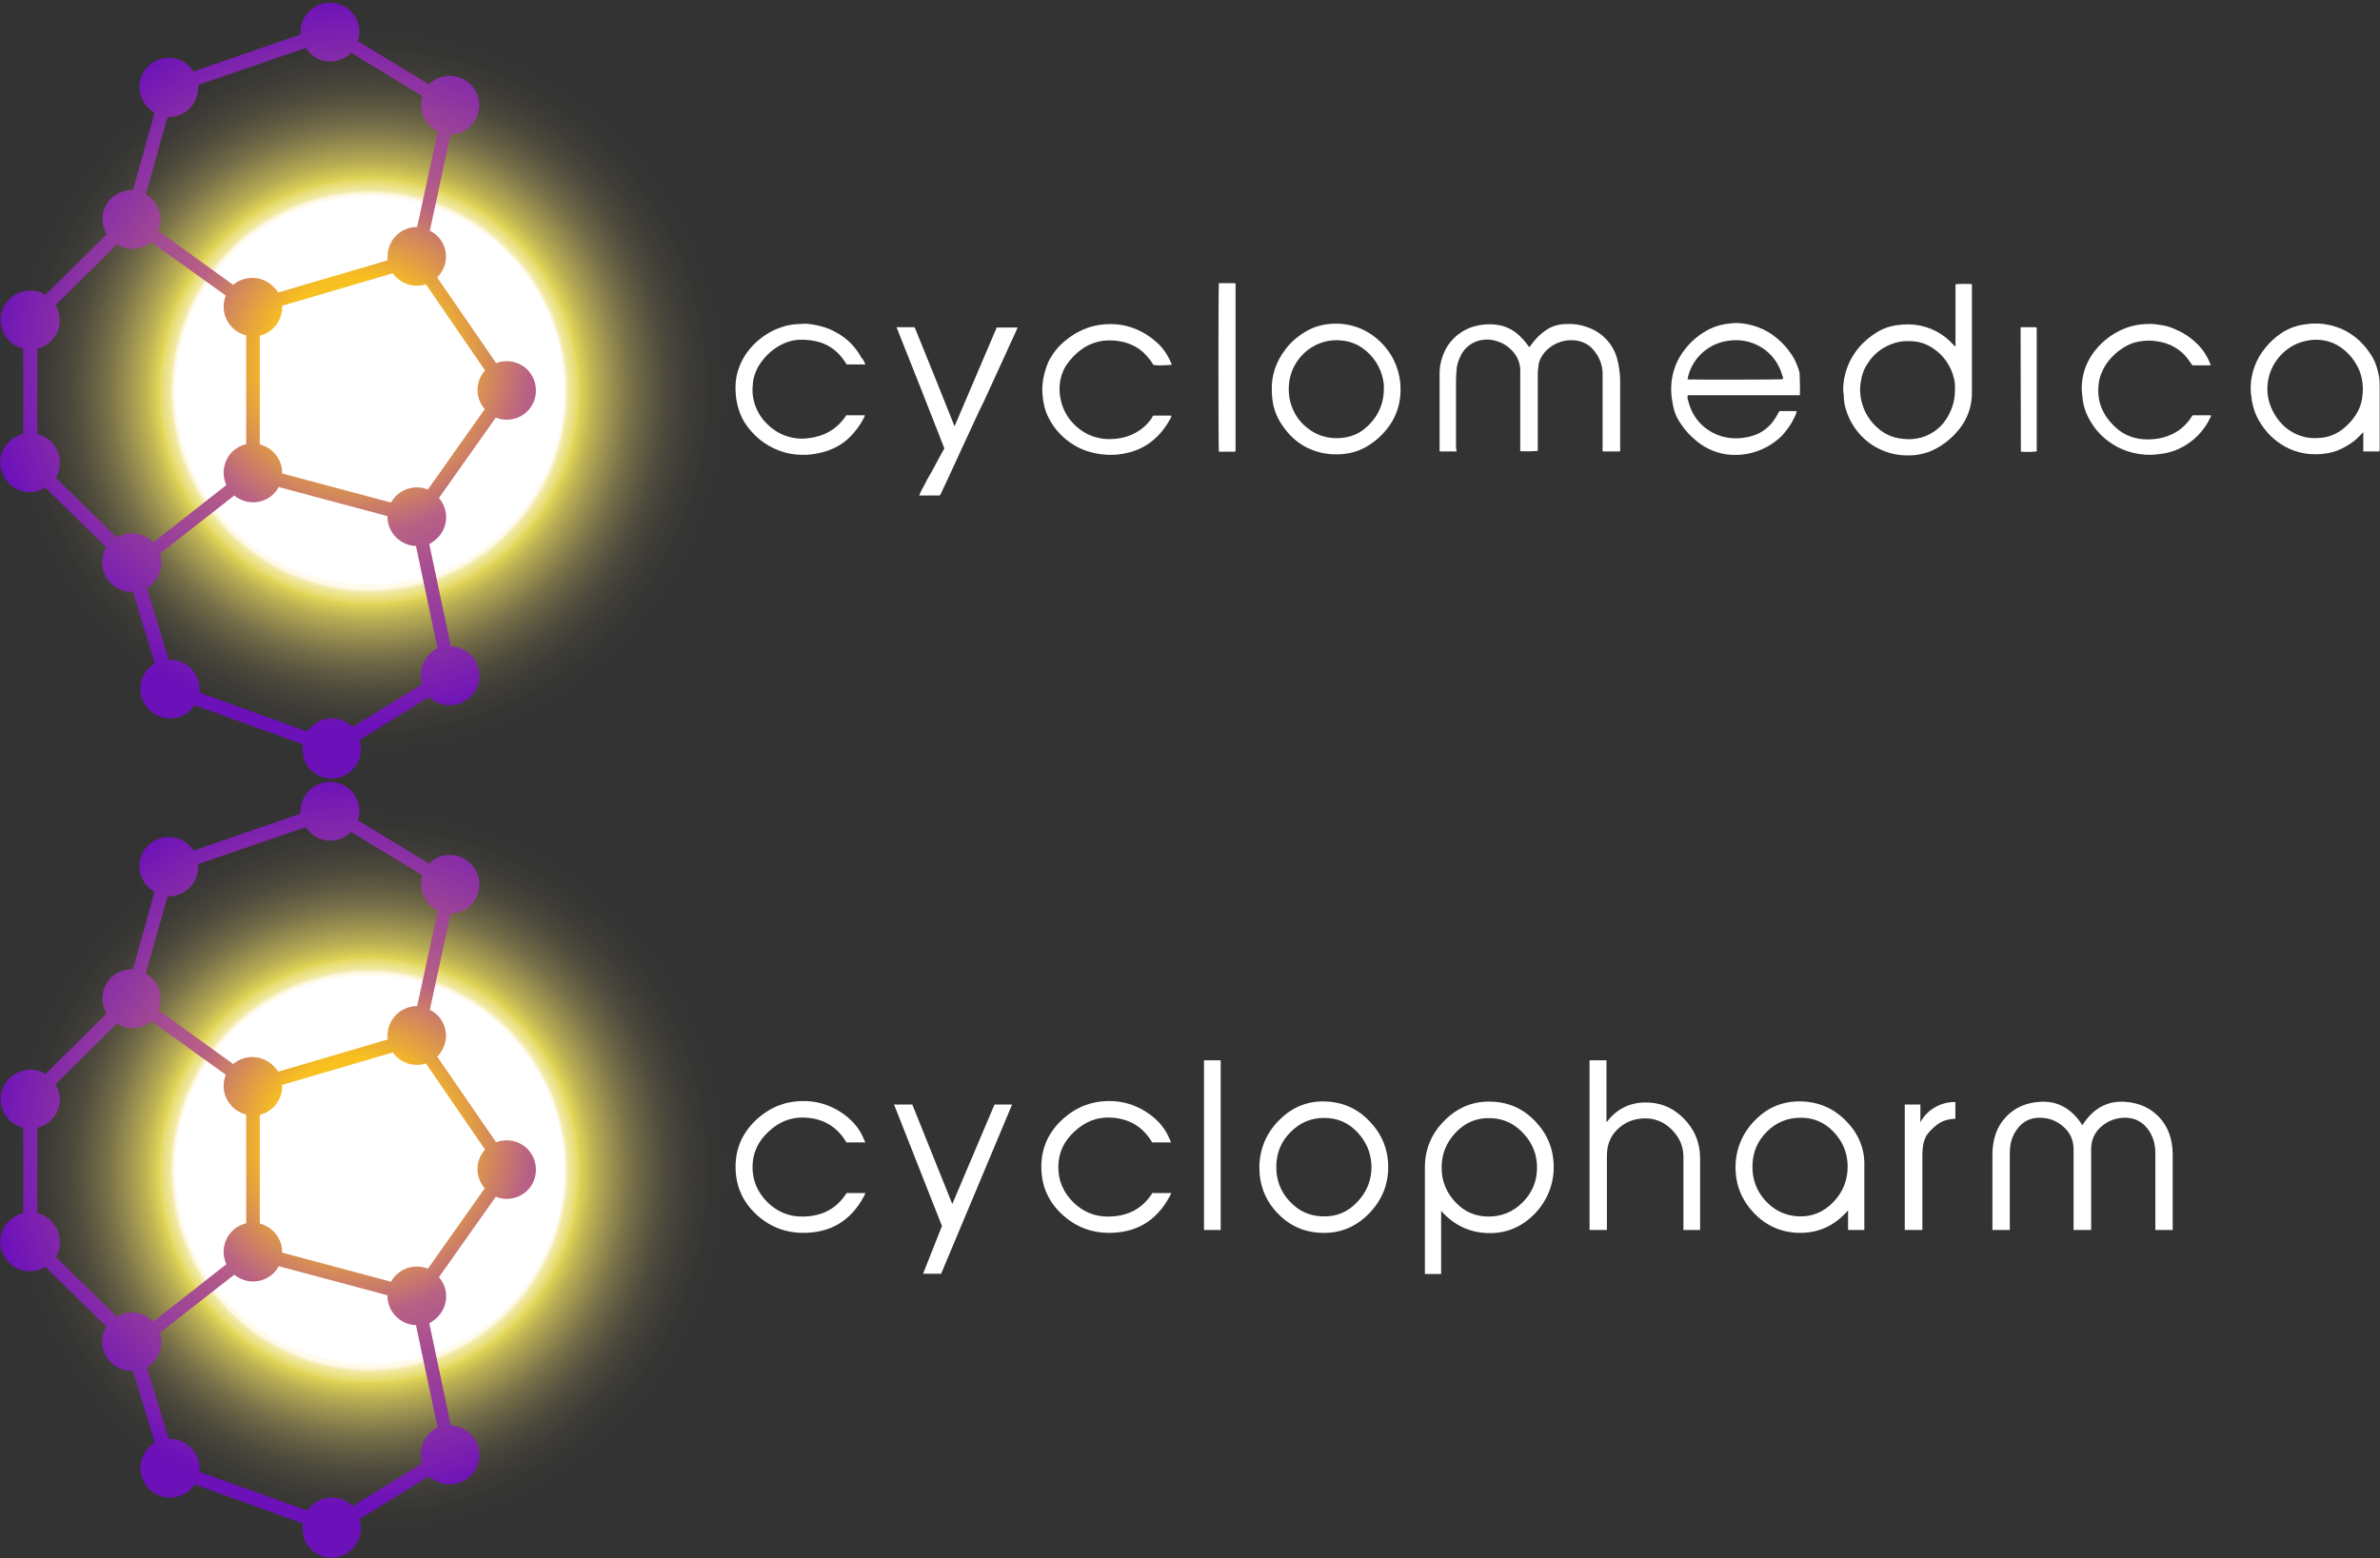 <svg xmlns="http://www.w3.org/2000/svg" width="171" height="112" viewBox="0 0 171 112"><rect x="0" y="0" width="171" height="112" fill="#333333" stroke="none"/><defs><radialGradient id="a" cx="50.017%" cy="50.146%" r="50.232%" fx="50.017%" fy="50.146%" gradientTransform="scale(.998 1)"><stop offset="0%" stop-color="#FFEE90"/><stop offset="21%" stop-color="#FFFBE0"/><stop offset="53%" stop-color="#FFFAEA"/><stop offset="53%" stop-color="#FFF9E7"/><stop offset="54%" stop-color="#FFF6AC" stop-opacity=".93"/><stop offset="56%" stop-color="#FFF480" stop-opacity=".89"/><stop offset="57%" stop-color="#FFF265" stop-opacity=".86"/><stop offset="57%" stop-color="#FFF25C" stop-opacity=".85"/><stop offset="61%" stop-color="#FFEE63" stop-opacity=".67"/><stop offset="66%" stop-color="#FFEB6B" stop-opacity=".5"/><stop offset="71%" stop-color="#FFE872" stop-opacity=".34"/><stop offset="76%" stop-color="#FFE677" stop-opacity=".22"/><stop offset="81%" stop-color="#FFE47B" stop-opacity=".12"/><stop offset="87%" stop-color="#FFE37E" stop-opacity=".05"/><stop offset="93%" stop-color="#FFE280" stop-opacity=".01"/><stop offset="100%" stop-color="#FFE281" stop-opacity="0"/></radialGradient><radialGradient id="b" cx="66.001%" cy="46.086%" r="67.747%" fx="66.001%" fy="46.086%" gradientTransform="matrix(.962 -.19 .275 .664 -.101 .28)"><stop offset="0%" stop-color="#F9D921"/><stop offset="23%" stop-color="#F8BF20"/><stop offset="47%" stop-color="#B96284"/><stop offset="100%" stop-color="#6C10BA"/></radialGradient></defs><g fill="none" fill-rule="evenodd"><g fill-rule="nonzero" transform="translate(0 56.2)"><path fill="url(#a)" d="M0,27.859 C0,42.508 11.895,54.377 26.575,54.377 C41.256,54.377 53.15,42.508 53.15,27.859 C53.15,13.209 41.276,1.319 26.575,1.319 C11.895,1.319 0,13.209 0,27.859 L0,27.859"/><path fill="#FFF" d="M12.586,27.859 C12.586,35.569 18.849,41.818 26.575,41.818 C34.302,41.818 40.564,35.569 40.564,27.859 C40.564,20.148 34.302,13.899 26.575,13.899 L26.575,13.899 C18.849,13.879 12.586,20.128 12.586,27.859"/><path fill="url(#b)" d="M21.736,53.525 C21.736,53.444 21.736,53.383 21.756,53.282 L13.989,50.482 C13.338,51.456 12.037,51.719 11.041,51.07 C10.065,50.421 9.8,49.122 10.431,48.148 C10.593,47.864 10.837,47.661 11.122,47.479 L9.556,42.325 L9.455,42.325 C8.296,42.325 7.34,41.392 7.34,40.215 C7.34,39.83 7.442,39.464 7.645,39.14 L3.253,34.838 C2.257,35.467 0.956,35.163 0.346,34.148 C-0.285,33.154 0.02,31.856 1.037,31.247 C1.22,31.125 1.444,31.024 1.667,30.983 L1.667,24.856 C0.529,24.572 -0.163,23.435 0.102,22.299 C0.386,21.163 1.525,20.473 2.664,20.737 C2.887,20.777 3.091,20.859 3.253,21.001 L7.666,16.638 C7.056,15.624 7.381,14.346 8.377,13.757 C8.702,13.575 9.089,13.453 9.475,13.453 L9.556,13.453 L11.102,7.893 C10.085,7.325 9.719,6.027 10.288,5.033 C10.837,4.018 12.159,3.653 13.155,4.221 C13.46,4.383 13.704,4.627 13.908,4.931 L21.594,2.273 L21.594,2.09 C21.594,0.934 22.549,-0.02 23.729,0 C24.888,0 25.843,0.934 25.823,2.111 C25.823,2.334 25.782,2.537 25.721,2.76 L30.825,5.864 C31.638,5.033 32.98,5.033 33.814,5.864 C34.647,6.676 34.647,8.035 33.814,8.847 C33.427,9.233 32.919,9.456 32.37,9.476 L30.886,16.375 C31.943,16.902 32.35,18.18 31.801,19.215 C31.699,19.398 31.557,19.601 31.414,19.743 L35.644,25.89 C36.742,25.485 37.962,26.012 38.368,27.108 C38.775,28.204 38.246,29.421 37.148,29.827 C36.66,30.009 36.091,30.009 35.623,29.806 L31.536,35.589 C32.309,36.461 32.207,37.801 31.313,38.572 C31.17,38.693 31.008,38.815 30.845,38.896 L32.39,46.241 C33.549,46.282 34.464,47.256 34.444,48.433 C34.403,49.589 33.427,50.502 32.248,50.482 C31.719,50.461 31.191,50.238 30.825,49.893 L25.823,52.977 C26.189,54.093 25.579,55.27 24.481,55.635 C23.363,56.001 22.183,55.392 21.817,54.296 C21.777,53.972 21.736,53.728 21.736,53.525 L21.736,53.525 L21.736,53.525 Z M22.082,52.369 C22.732,51.395 24.034,51.131 25.01,51.78 C25.111,51.861 25.233,51.943 25.335,52.044 L30.337,48.96 C30.011,47.946 30.479,46.87 31.435,46.383 L29.889,39.038 C28.751,38.998 27.836,38.064 27.836,36.928 L27.836,36.888 L20.028,34.798 C19.479,35.833 18.178,36.198 17.161,35.63 C17.059,35.569 16.937,35.508 16.836,35.406 L11.488,39.586 C11.813,40.519 11.407,41.554 10.553,42.061 L12.118,47.215 L12.22,47.215 C13.379,47.215 14.335,48.148 14.335,49.325 L14.335,49.325 C14.335,49.406 14.335,49.467 14.314,49.569 L22.082,52.369 L22.082,52.369 Z M11.02,38.775 L16.266,34.656 C15.778,33.601 16.226,32.343 17.283,31.856 C17.405,31.795 17.547,31.754 17.69,31.714 L17.69,23.902 C16.551,23.618 15.86,22.482 16.124,21.346 C16.144,21.244 16.185,21.163 16.226,21.041 L10.858,17.186 C10.166,17.775 9.17,17.856 8.398,17.369 L3.985,21.731 C4.595,22.746 4.27,24.024 3.274,24.612 C3.091,24.714 2.887,24.795 2.684,24.856 L2.684,30.983 C3.823,31.267 4.514,32.404 4.25,33.54 C4.209,33.763 4.128,33.946 4.006,34.128 L8.398,38.43 C9.211,37.922 10.309,38.064 11.02,38.775 L11.02,38.775 L11.02,38.775 Z M28.1,35.914 C28.608,34.98 29.747,34.575 30.743,34.98 L34.83,29.198 C34.119,28.386 34.139,27.209 34.851,26.418 L30.601,20.23 C29.727,20.514 28.751,20.189 28.222,19.438 L20.272,21.772 L20.272,21.873 C20.272,22.847 19.601,23.699 18.666,23.922 L18.666,31.734 C19.601,31.977 20.272,32.809 20.272,33.783 L20.272,33.824 L28.1,35.914 L28.1,35.914 Z M19.987,20.818 L27.856,18.505 C27.714,17.348 28.527,16.273 29.686,16.131 C29.767,16.111 29.849,16.111 29.971,16.111 L31.455,9.253 C30.52,8.806 30.032,7.711 30.357,6.717 L25.233,3.592 C24.4,4.424 23.058,4.424 22.244,3.592 C22.143,3.49 22.061,3.389 21.96,3.247 L14.233,5.905 L14.233,6.108 C14.233,7.264 13.298,8.218 12.118,8.218 L12.037,8.218 L10.471,13.777 C11.386,14.264 11.793,15.401 11.386,16.395 L16.754,20.27 C17.629,19.519 18.991,19.621 19.743,20.514 C19.865,20.615 19.926,20.717 19.987,20.818 L19.987,20.818 L19.987,20.818 Z"/><g fill="#FFF" transform="translate(52.85 20)"><path d="M9.206,9.808 C8.258,11.563 6.789,12.417 4.816,12.403 C3.505,12.387 2.383,11.928 1.437,11.028 C0.489,10.127 0.015,9.019 0,7.722 C-0.016,6.41 0.442,5.302 1.39,4.368 C2.355,3.435 3.491,2.944 4.818,2.93 C5.766,2.914 6.65,3.167 7.472,3.672 C8.246,4.163 8.815,4.764 9.146,5.507 L9.32,5.902 L7.962,5.902 C7.284,4.748 6.257,4.147 4.867,4.115 C3.935,4.099 3.114,4.431 2.371,5.127 C1.597,5.839 1.218,6.694 1.218,7.674 C1.218,8.654 1.581,9.492 2.292,10.204 C3.003,10.9 3.856,11.249 4.834,11.232 C6.24,11.216 7.282,10.648 7.977,9.54 L9.334,9.54 L9.208,9.81 L9.206,9.808 Z"/><polygon points="14.766 15.343 13.471 15.343 14.829 11.91 11.386 3.179 12.697 3.179 15.572 10.33 18.605 3.179 19.869 3.179 14.768 15.343"/><path d="M31.176,9.808 C30.228,11.563 28.759,12.417 26.786,12.403 C25.475,12.387 24.353,11.928 23.406,11.028 C22.458,10.127 21.984,9.019 21.97,7.722 C21.954,6.41 22.412,5.302 23.36,4.368 C24.324,3.435 25.461,2.944 26.788,2.93 C27.736,2.914 28.619,3.167 29.442,3.672 C30.216,4.163 30.785,4.764 31.115,5.507 L31.29,5.902 L29.932,5.902 C29.253,4.748 28.226,4.147 26.836,4.115 C25.905,4.099 25.084,4.431 24.34,5.127 C23.567,5.839 23.188,6.694 23.188,7.674 C23.188,8.654 23.55,9.492 24.261,10.204 C24.973,10.9 25.826,11.249 26.804,11.232 C28.21,11.216 29.251,10.648 29.946,9.54 L31.304,9.54 L31.178,9.81 L31.176,9.808 Z"/><polygon points="34.855 12.196 33.656 12.196 33.656 .002 34.855 .002"/><path d="M45.469 11.058C44.537 11.991 43.417 12.45 42.12 12.403 40.872 12.371 39.799 11.898 38.93 10.979 38.06 10.062 37.635 8.97 37.635 7.704 37.635 6.438 38.109 5.253 39.041 4.32 39.973 3.37 41.093 2.912 42.39 2.96 43.638 3.007 44.712 3.482 45.581 4.415 46.45 5.332 46.892 6.424 46.892 7.69 46.892 8.956 46.418 10.11 45.469 11.058L45.469 11.058ZM42.137 11.216C43.131 11.263 43.968 10.932 44.663 10.188 45.374 9.445 45.704 8.591 45.69 7.594 45.658 6.645 45.311 5.839 44.663 5.158 44.015 4.478 43.241 4.145 42.325 4.145 41.361 4.129 40.556 4.478 39.878 5.158 39.199 5.837 38.867 6.645 38.85 7.609 38.834 8.558 39.134 9.396 39.782 10.108 40.431 10.821 41.205 11.184 42.137 11.216L42.137 11.216ZM50.696 15.359 49.527 15.359 49.527 7.688C49.527 6.391 50.001 5.267 50.933 4.334 51.882 3.384 53.002 2.926 54.297 2.974 55.545 3.007 56.602 3.48 57.471 4.399 58.34 5.316 58.782 6.408 58.782 7.674 58.782 8.94 58.308 10.125 57.376 11.074 56.444 12.008 55.324 12.466 54.027 12.419 52.7 12.373 51.594 11.835 50.694 10.823L50.694 15.361 50.696 15.359ZM54.282 4.161C53.288 4.115 52.451 4.446 51.74 5.19 51.045 5.933 50.713 6.787 50.729 7.783 50.745 8.733 51.091 9.538 51.74 10.22 52.388 10.9 53.176 11.232 54.108 11.232 55.04 11.232 55.861 10.9 56.541 10.22 57.22 9.54 57.568 8.733 57.583 7.769 57.599 6.819 57.283 5.998 56.634 5.286 55.986 4.573 55.212 4.194 54.28 4.161L54.282 4.161ZM69.301 12.196 68.102 12.196 68.102 6.945C68.102 6.186 67.818 5.537 67.265 4.983 66.712 4.429 66.049 4.161 65.306 4.176 64.548 4.192 63.9 4.446 63.379 4.951 62.858 5.442 62.605 6.075 62.605 6.848L62.605 12.194 61.357 12.194 61.357 0 62.573 0 62.573 4.46C63.251 3.559 64.137 3.084 65.21 3.035 66.333 2.989 67.279 3.352 68.085 4.143 68.892 4.934 69.301 5.914 69.301 7.069L69.301 12.194 69.301 12.196ZM81.1 12.196 79.931 12.196 79.931 10.788C78.953 11.912 77.751 12.45 76.331 12.401 75.083 12.354 74.025 11.88 73.156 10.963 72.287 10.046 71.846 8.954 71.846 7.688 71.846 6.422 72.32 5.237 73.252 4.303 74.183 3.354 75.304 2.912 76.615 2.958 77.879 3.005 78.953 3.48 79.836 4.413 80.721 5.33 81.147 6.422 81.1 7.672L81.1 12.196 81.1 12.196ZM73.061 7.592C73.045 8.542 73.345 9.38 73.993 10.092 74.641 10.804 75.429 11.168 76.347 11.216 77.342 11.263 78.179 10.916 78.874 10.188 79.585 9.445 79.915 8.574 79.901 7.578 79.885 6.629 79.538 5.823 78.89 5.141 78.242 4.462 77.453 4.129 76.536 4.129 75.573 4.129 74.767 4.462 74.088 5.141 73.41 5.821 73.077 6.629 73.061 7.592L73.061 7.592ZM85.27 12.196 84.005 12.196 84.005 3.179 85.128 3.179 85.128 4.46C85.381 3.969 85.76 3.606 86.25 3.336 86.708 3.098 87.166 2.989 87.64 3.003L87.64 4.204C87.087 4.22 86.629 4.379 86.281 4.663 85.932 4.947 85.697 5.2 85.569 5.405 85.365 5.752 85.27 6.213 85.27 6.797L85.27 12.19 85.27 12.196ZM103.258 12.196 102.01 12.196 102.01 6.659C102.01 5.963 101.806 5.363 101.411 4.872 101.015 4.381 100.479 4.129 99.83 4.129 99.182 4.129 98.598 4.35 98.108 4.778 97.634 5.204 97.397 5.744 97.397 6.391L97.397 12.196 96.133 12.196 96.133 6.391C96.133 5.742 95.896 5.204 95.406 4.778 94.931 4.352 94.364 4.129 93.7 4.129 93.035 4.129 92.531 4.383 92.136 4.872 91.741 5.363 91.552 5.947 91.552 6.659L91.552 12.196 90.304 12.196 90.304 6.803C90.304 5.679 90.62 4.762 91.269 4.082 91.868 3.433 92.658 3.07 93.637 2.991 94.948 2.879 95.991 3.449 96.765 4.667 97.539 3.449 98.58 2.879 99.893 2.991 100.872 3.07 101.662 3.433 102.278 4.082 102.926 4.762 103.256 5.679 103.256 6.803L103.256 12.196 103.258 12.196Z"/></g></g><g fill-rule="nonzero" transform="translate(0 .203)"><path fill="url(#a)" d="M0,27.859 C0,42.508 11.895,54.377 26.575,54.377 C41.256,54.377 53.15,42.508 53.15,27.859 C53.15,13.209 41.276,1.319 26.575,1.319 C11.895,1.319 0,13.209 0,27.859 L0,27.859"/><path fill="#FFF" d="M12.586,27.859 C12.586,35.569 18.849,41.818 26.575,41.818 C34.302,41.818 40.564,35.569 40.564,27.859 C40.564,20.148 34.302,13.899 26.575,13.899 L26.575,13.899 C18.849,13.879 12.586,20.128 12.586,27.859"/><path fill="url(#b)" d="M21.736,53.525 C21.736,53.444 21.736,53.383 21.756,53.282 L13.989,50.482 C13.338,51.456 12.037,51.719 11.041,51.07 C10.065,50.421 9.8,49.122 10.431,48.148 C10.593,47.864 10.837,47.661 11.122,47.479 L9.556,42.325 L9.455,42.325 C8.296,42.325 7.34,41.392 7.34,40.215 C7.34,39.83 7.442,39.464 7.645,39.14 L3.253,34.838 C2.257,35.467 0.956,35.163 0.346,34.148 C-0.285,33.154 0.02,31.856 1.037,31.247 C1.22,31.125 1.444,31.024 1.667,30.983 L1.667,24.856 C0.529,24.572 -0.163,23.435 0.102,22.299 C0.386,21.163 1.525,20.473 2.664,20.737 C2.887,20.777 3.091,20.859 3.253,21.001 L7.666,16.638 C7.056,15.624 7.381,14.346 8.377,13.757 C8.702,13.575 9.089,13.453 9.475,13.453 L9.556,13.453 L11.102,7.893 C10.085,7.325 9.719,6.027 10.288,5.033 C10.837,4.018 12.159,3.653 13.155,4.221 C13.46,4.383 13.704,4.627 13.908,4.931 L21.594,2.273 L21.594,2.09 C21.594,0.934 22.549,-0.02 23.729,0 C24.888,0 25.843,0.934 25.823,2.111 C25.823,2.334 25.782,2.537 25.721,2.76 L30.825,5.864 C31.638,5.033 32.98,5.033 33.814,5.864 C34.647,6.676 34.647,8.035 33.814,8.847 C33.427,9.233 32.919,9.456 32.37,9.476 L30.886,16.375 C31.943,16.902 32.35,18.18 31.801,19.215 C31.699,19.398 31.557,19.601 31.414,19.743 L35.644,25.89 C36.742,25.485 37.962,26.012 38.368,27.108 C38.775,28.204 38.246,29.421 37.148,29.827 C36.66,30.009 36.091,30.009 35.623,29.806 L31.536,35.589 C32.309,36.461 32.207,37.801 31.313,38.572 C31.17,38.693 31.008,38.815 30.845,38.896 L32.39,46.241 C33.549,46.282 34.464,47.256 34.444,48.433 C34.403,49.589 33.427,50.502 32.248,50.482 C31.719,50.461 31.191,50.238 30.825,49.893 L25.823,52.977 C26.189,54.093 25.579,55.27 24.481,55.635 C23.363,56.001 22.183,55.392 21.817,54.296 C21.777,53.972 21.736,53.728 21.736,53.525 L21.736,53.525 L21.736,53.525 Z M22.082,52.369 C22.732,51.395 24.034,51.131 25.01,51.78 C25.111,51.861 25.233,51.943 25.335,52.044 L30.337,48.96 C30.011,47.946 30.479,46.87 31.435,46.383 L29.889,39.038 C28.751,38.998 27.836,38.064 27.836,36.928 L27.836,36.888 L20.028,34.798 C19.479,35.833 18.178,36.198 17.161,35.63 C17.059,35.569 16.937,35.508 16.836,35.406 L11.488,39.586 C11.813,40.519 11.407,41.554 10.553,42.061 L12.118,47.215 L12.22,47.215 C13.379,47.215 14.335,48.148 14.335,49.325 L14.335,49.325 C14.335,49.406 14.335,49.467 14.314,49.569 L22.082,52.369 L22.082,52.369 Z M11.02,38.775 L16.266,34.656 C15.778,33.601 16.226,32.343 17.283,31.856 C17.405,31.795 17.547,31.754 17.69,31.714 L17.69,23.902 C16.551,23.618 15.86,22.482 16.124,21.346 C16.144,21.244 16.185,21.163 16.226,21.041 L10.858,17.186 C10.166,17.775 9.17,17.856 8.398,17.369 L3.985,21.731 C4.595,22.746 4.27,24.024 3.274,24.612 C3.091,24.714 2.887,24.795 2.684,24.856 L2.684,30.983 C3.823,31.267 4.514,32.404 4.25,33.54 C4.209,33.763 4.128,33.946 4.006,34.128 L8.398,38.43 C9.211,37.922 10.309,38.064 11.02,38.775 L11.02,38.775 L11.02,38.775 Z M28.1,35.914 C28.608,34.98 29.747,34.575 30.743,34.98 L34.83,29.198 C34.119,28.386 34.139,27.209 34.851,26.418 L30.601,20.23 C29.727,20.514 28.751,20.189 28.222,19.438 L20.272,21.772 L20.272,21.873 C20.272,22.847 19.601,23.699 18.666,23.922 L18.666,31.734 C19.601,31.977 20.272,32.809 20.272,33.783 L20.272,33.824 L28.1,35.914 L28.1,35.914 Z M19.987,20.818 L27.856,18.505 C27.714,17.348 28.527,16.273 29.686,16.131 C29.767,16.111 29.849,16.111 29.971,16.111 L31.455,9.253 C30.52,8.806 30.032,7.711 30.357,6.717 L25.233,3.592 C24.4,4.424 23.058,4.424 22.244,3.592 C22.143,3.49 22.061,3.389 21.96,3.247 L14.233,5.905 L14.233,6.108 C14.233,7.264 13.298,8.218 12.118,8.218 L12.037,8.218 L10.471,13.777 C11.386,14.264 11.793,15.401 11.386,16.395 L16.754,20.27 C17.629,19.519 18.991,19.621 19.743,20.514 C19.865,20.615 19.926,20.717 19.987,20.818 L19.987,20.818 L19.987,20.818 Z"/><path fill="#FFF" d="M51.808 12.093 50.609 12.093C50.568 12.032 50.588 11.971 50.588 11.91L50.588 6.614C50.568 6.006 50.71 5.397 50.975 4.849 51.402 3.957 52.256 3.287 53.232 3.064 53.699 2.962 54.167 2.922 54.655 2.983 55.285 3.064 55.855 3.328 56.302 3.754 56.566 3.997 56.81 4.281 57.014 4.586 57.115 4.545 57.115 4.484 57.176 4.423 57.461 4.017 57.807 3.672 58.213 3.388 58.62 3.104 59.128 2.942 59.637 2.942 60.185 2.901 60.734 2.983 61.263 3.186 62.3 3.551 63.093 4.423 63.357 5.478 63.439 5.783 63.479 6.067 63.52 6.371 63.561 6.675 63.561 7 63.561 7.325L63.561 11.829C63.581 11.93 63.561 11.991 63.54 12.093L62.32 12.093C62.3 12.012 62.28 11.93 62.3 11.849L62.3 6.614C62.32 5.986 62.117 5.397 61.731 4.91 61.446 4.504 61.019 4.241 60.511 4.139 59.616 3.977 58.722 4.301 58.132 4.971 57.888 5.275 57.705 5.62 57.685 6.006 57.644 6.229 57.644 6.472 57.644 6.696L57.644 12.052C57.217 12.093 56.81 12.093 56.383 12.072L56.383 6.412C56.404 6.168 56.363 5.904 56.282 5.641 56.16 5.275 55.936 4.951 55.651 4.707 55.387 4.464 55.082 4.281 54.736 4.18 54.289 4.017 53.821 4.017 53.374 4.139 52.825 4.301 52.357 4.687 52.113 5.194 51.951 5.519 51.829 5.864 51.808 6.229 51.788 6.472 51.768 6.736 51.768 7L51.768 11.788 51.808 12.093M87.655 4.565 87.655.081C88.042.041 88.428.041 88.814.061 88.835.142 88.855.223 88.835.284L88.835 7.832C88.855 8.826 88.509 9.8 87.859 10.571 87.289 11.261 86.557 11.809 85.724 12.133 85.419 12.235 85.093 12.316 84.748 12.357 84.524 12.377 84.3 12.377 84.077 12.377 83.121 12.357 82.206 12.032 81.433 11.464 80.661 10.875 80.071 10.043 79.786 9.09 79.685 8.765 79.624 8.42 79.624 8.055 79.624 7.933 79.583 7.812 79.583 7.69 79.583 6.594 79.969 5.519 80.681 4.667 81.067 4.2 81.535 3.814 82.064 3.49 82.531 3.226 83.06 3.043 83.609 3.003 83.853 2.962 84.097 2.962 84.321 2.962 85.419 2.983 86.456 3.409 87.249 4.159 87.371 4.301 87.493 4.423 87.655 4.565M87.615 7.649C87.635 7.386 87.615 7.142 87.554 6.878 87.35 5.986 86.822 5.194 86.049 4.687 85.602 4.383 85.093 4.2 84.585 4.18 84.158 4.139 83.751 4.159 83.345 4.281 82.511 4.525 81.799 5.032 81.352 5.762 81.067 6.168 80.905 6.655 80.844 7.142 80.762 7.629 80.803 8.177 80.945 8.643 81.128 9.313 81.515 9.922 82.043 10.388 82.348 10.672 82.694 10.875 83.08 11.017 83.385 11.119 83.69 11.18 84.016 11.2 84.402 11.241 84.788 11.2 85.175 11.099 85.825 10.916 86.415 10.53 86.822 10.003 87.33 9.354 87.635 8.501 87.615 7.649M76.472 8.055 68.42 8.055C68.38 8.197 68.4 8.359 68.461 8.481 68.624 9.171 68.99 9.8 69.518 10.267 70.006 10.693 70.616 10.997 71.267 11.099 71.999 11.22 72.751 11.119 73.443 10.835 73.992 10.571 74.439 10.165 74.744 9.638 74.846 9.496 74.907 9.333 75.008 9.191L76.249 9.191C76.208 9.394 76.127 9.577 76.025 9.759 75.822 10.186 75.517 10.591 75.191 10.957 74.52 11.626 73.666 12.072 72.751 12.255 72.345 12.336 71.918 12.357 71.511 12.336 70.616 12.275 69.762 11.93 69.071 11.362 68.624 10.997 68.237 10.591 67.932 10.125 67.627 9.699 67.424 9.212 67.343 8.684 67.139 7.751 67.2 6.777 67.546 5.904 67.729 5.438 67.993 5.012 68.319 4.626 68.786 4.058 69.376 3.591 70.047 3.267 70.494 3.064 70.942 2.942 71.409 2.901 71.572 2.881 71.775 2.861 71.938 2.861 72.995 2.901 74.012 3.267 74.825 3.957 75.334 4.383 75.74 4.87 76.066 5.438 76.228 5.762 76.371 6.087 76.452 6.452 76.472 6.98 76.493 7.507 76.472 8.055M68.4 6.919C68.746 6.939 75.09 6.939 75.252 6.899 75.273 6.797 75.252 6.716 75.212 6.635 75.008 5.904 74.581 5.255 73.971 4.788 73.341 4.322 72.589 4.078 71.796 4.099 71.552 4.099 71.308 4.139 71.084 4.18 69.722 4.464 68.644 5.539 68.4 6.919M118.114 12.093 116.955 12.093 116.955 10.713C116.833 10.835 116.711 10.936 116.63 11.038 116.284 11.403 115.857 11.667 115.41 11.89 114.962 12.113 114.474 12.235 113.986 12.275 113.824 12.296 113.641 12.296 113.478 12.296 112.461 12.296 111.485 11.951 110.693 11.322 110.123 10.875 109.656 10.287 109.33 9.638 109.086 9.151 108.944 8.603 108.903 8.055 108.863 7.852 108.863 7.629 108.863 7.426 108.903 6.412 109.249 5.458 109.9 4.667 110.245 4.241 110.632 3.875 111.099 3.571 111.648 3.206 112.278 3.003 112.929 2.942 113.173 2.901 113.437 2.901 113.702 2.901 114.637 2.942 115.532 3.246 116.264 3.794 116.833 4.22 117.301 4.768 117.646 5.377 117.89 5.823 118.012 6.29 118.094 6.757 118.134 7.061 118.134 7.386 118.134 7.69L118.134 11.788 118.114 12.093 118.114 12.093ZM110.062 7.609C110.062 8.035 110.144 8.461 110.306 8.867 110.449 9.232 110.652 9.577 110.896 9.881 111.607 10.774 112.705 11.241 113.824 11.119 114.312 11.099 114.779 10.936 115.186 10.693 115.491 10.51 115.755 10.267 115.999 10.003 116.203 9.78 116.386 9.536 116.528 9.272 116.772 8.846 116.894 8.359 116.914 7.852 116.935 7.568 116.914 7.284 116.874 7.02 116.813 6.594 116.67 6.188 116.447 5.823 116.121 5.255 115.633 4.768 115.064 4.443 114.393 4.078 113.62 3.977 112.888 4.139 112.014 4.301 111.241 4.809 110.713 5.559 110.286 6.148 110.062 6.878 110.062 7.609M38.531 7.629C38.511 6.635 38.836 5.661 39.446 4.849 39.954 4.139 40.646 3.591 41.459 3.226 41.825 3.084 42.191 2.983 42.577 2.942 43.756 2.8 44.936 3.104 45.891 3.835 46.481 4.281 46.969 4.87 47.294 5.519 47.538 6.006 47.701 6.574 47.762 7.142 47.782 7.365 47.782 7.568 47.782 7.791 47.762 8.806 47.396 9.78 46.745 10.551 46.42 10.957 46.013 11.322 45.566 11.606 45.058 11.951 44.468 12.174 43.858 12.255 43.451 12.316 43.024 12.316 42.618 12.275 42.049 12.214 41.52 12.052 41.032 11.809 40.463 11.504 39.954 11.099 39.548 10.571 39.1 10.023 38.775 9.394 38.633 8.725 38.572 8.4 38.531 8.014 38.531 7.629M46.583 7.548C46.603 7.325 46.562 7.101 46.522 6.899 46.339 6.006 45.81 5.214 45.078 4.687 44.631 4.362 44.082 4.159 43.533 4.119 43.146 4.078 42.74 4.099 42.354 4.2 41.418 4.443 40.625 5.072 40.178 5.904 39.893 6.412 39.751 7 39.751 7.609 39.751 8.177 39.873 8.745 40.137 9.252 40.381 9.739 40.727 10.145 41.174 10.47 41.561 10.774 42.028 10.977 42.516 11.078 42.862 11.139 43.228 11.159 43.573 11.119 44 11.078 44.427 10.957 44.814 10.733 45.098 10.571 45.363 10.348 45.586 10.104 46.237 9.435 46.603 8.522 46.583 7.548M11.569 3.165 12.871 3.165C13.826 5.519 14.782 7.872 15.738 10.287 16.754 7.893 17.771 5.539 18.767 3.186L20.272 3.186C20.191 3.368 20.109 3.551 20.048 3.693 19.825 4.159 19.621 4.626 19.398 5.113 18.991 5.986 18.605 6.858 18.198 7.73 17.974 8.238 17.73 8.745 17.486 9.232 17.08 10.104 16.673 10.997 16.266 11.87 16.083 12.275 15.9 12.681 15.697 13.107 15.392 13.757 15.087 14.426 14.782 15.075 14.762 15.136 14.721 15.197 14.68 15.258L13.196 15.258C13.318 14.954 13.46 14.69 13.623 14.406 13.765 14.101 13.928 13.838 14.091 13.554 14.253 13.27 14.396 12.986 14.538 12.722 14.68 12.458 14.843 12.154 15.006 11.87 13.867 8.948 12.728 6.067 11.569 3.165M9.333 5.843 7.991 5.843C7.869 5.661 7.747 5.478 7.605 5.296 7.137 4.728 6.507 4.322 5.795 4.18 5.348 4.078 4.88 4.038 4.412 4.078 3.843 4.139 3.314 4.362 2.847 4.687 2.338 5.032 1.932 5.499 1.606 6.046 1.444 6.371 1.301 6.716 1.261 7.081 1.24 7.243 1.24 7.426 1.22 7.588 1.2 8.501 1.566 9.414 2.216 10.064 2.725 10.591 3.355 10.957 4.067 11.099 4.433 11.18 4.839 11.2 5.226 11.139 5.49 11.119 5.754 11.058 6.019 10.977 6.771 10.754 7.401 10.287 7.849 9.658L7.95 9.496 9.292 9.496C9.272 9.617 9.19 9.739 9.129 9.861 8.906 10.267 8.621 10.632 8.296 10.977 7.706 11.606 6.913 12.012 6.08 12.194 5.632 12.296 5.165 12.357 4.697 12.336 3.619 12.316 2.582 11.91 1.749 11.241 1.24 10.814.793 10.307.488 9.719.305 9.354.183 8.968.102 8.583.02 8.197 0 7.791 0 7.386.02 6.513.325 5.681.834 4.971 1.342 4.281 2.033 3.713 2.826 3.348 3.213 3.186 3.599 3.043 4.026 2.983 4.29 2.942 4.575 2.942 4.839 2.922 5.063 2.901 5.266 2.922 5.49 2.962 6.08 3.043 6.669 3.226 7.178 3.51 7.971 3.916 8.621 4.565 9.048 5.357 9.19 5.499 9.251 5.641 9.333 5.843M104.694 9.496 105.996 9.496C106.036 9.557 105.996 9.597 105.975 9.638 105.528 10.612 104.735 11.423 103.739 11.89 103.352 12.072 102.946 12.194 102.519 12.255 102.214 12.296 101.909 12.336 101.604 12.336 100.526 12.336 99.469 11.991 98.615 11.342 97.984 10.875 97.496 10.267 97.151 9.557 96.927 9.11 96.805 8.603 96.764 8.116 96.744 7.933 96.724 7.73 96.724 7.548 96.724 6.614 97.029 5.701 97.598 4.951 98.086 4.301 98.716 3.774 99.469 3.409 100.038 3.125 100.668 2.962 101.299 2.942 101.604 2.922 101.929 2.922 102.214 2.983 102.661 3.023 103.129 3.145 103.515 3.348 104.145 3.612 104.694 4.017 105.162 4.504 105.528 4.91 105.813 5.377 105.996 5.904L104.674 5.904C104.552 5.742 104.45 5.58 104.328 5.417 103.8 4.728 103.027 4.301 102.153 4.18 101.705 4.099 101.238 4.119 100.811 4.2 100.465 4.261 100.14 4.383 99.835 4.565 99.286 4.89 98.798 5.336 98.452 5.864 98.188 6.27 98.005 6.736 97.944 7.223 97.781 8.522 98.249 9.536 99.184 10.388 99.652 10.814 100.221 11.078 100.831 11.18 101.197 11.241 101.604 11.241 101.97 11.2 102.417 11.159 102.824 11.038 103.21 10.855 103.718 10.632 104.145 10.246 104.471 9.82 104.572 9.658 104.633 9.597 104.694 9.496M30.011 9.516 31.313 9.516C31.313 9.617 31.292 9.678 31.231 9.759 30.926 10.328 30.52 10.855 30.011 11.281 29.483 11.728 28.832 12.052 28.161 12.194 27.734 12.296 27.266 12.357 26.819 12.336 26.087 12.316 25.376 12.154 24.705 11.849 23.729 11.362 22.936 10.591 22.468 9.617 22.224 9.13 22.102 8.583 22.061 8.035 22.061 7.933 22.041 7.812 22.041 7.69 22.041 7 22.204 6.29 22.488 5.641 22.793 5.012 23.261 4.464 23.79 4.058 24.013 3.875 24.278 3.693 24.542 3.551 25.05 3.267 25.579 3.084 26.128 3.003 26.392 2.962 26.677 2.942 26.941 2.942 27.327 2.942 27.734 2.983 28.12 3.084 29.076 3.328 29.91 3.855 30.581 4.565 30.906 4.93 31.17 5.397 31.353 5.864 30.926 5.904 30.459 5.925 30.032 5.884 29.869 5.6 29.666 5.357 29.442 5.113 29.015 4.667 28.446 4.362 27.836 4.22 27.368 4.119 26.9 4.078 26.412 4.139 25.843 4.22 25.274 4.443 24.827 4.788 24.4 5.093 24.034 5.499 23.729 5.945 23.505 6.33 23.342 6.777 23.302 7.243 23.281 7.386 23.281 7.528 23.281 7.67 23.302 8.461 23.566 9.232 24.054 9.841 24.42 10.287 24.867 10.652 25.396 10.896 25.701 11.038 26.046 11.119 26.392 11.18 26.616 11.2 26.819 11.22 27.043 11.2 27.754 11.18 28.446 10.977 29.035 10.571 29.381 10.348 29.666 10.043 29.91 9.699 29.93 9.638 29.971 9.557 30.011 9.516M34.729 3.55271368e-15 35.888 3.55271368e-15 35.908.02 35.928.041 35.928 12.012C35.928 12.032 35.928 12.072 35.908 12.113L34.729 12.113C34.688 11.93 34.688.487 34.729 3.55271368e-15M92.332 3.165 93.328 3.165C93.369 3.145 93.43 3.165 93.491 3.206L93.491 12.093C93.125 12.133 92.718 12.133 92.352 12.113 92.352 12.113 92.332 3.165 92.332 3.165Z" transform="translate(52.845 20.148)"/></g></g></svg>